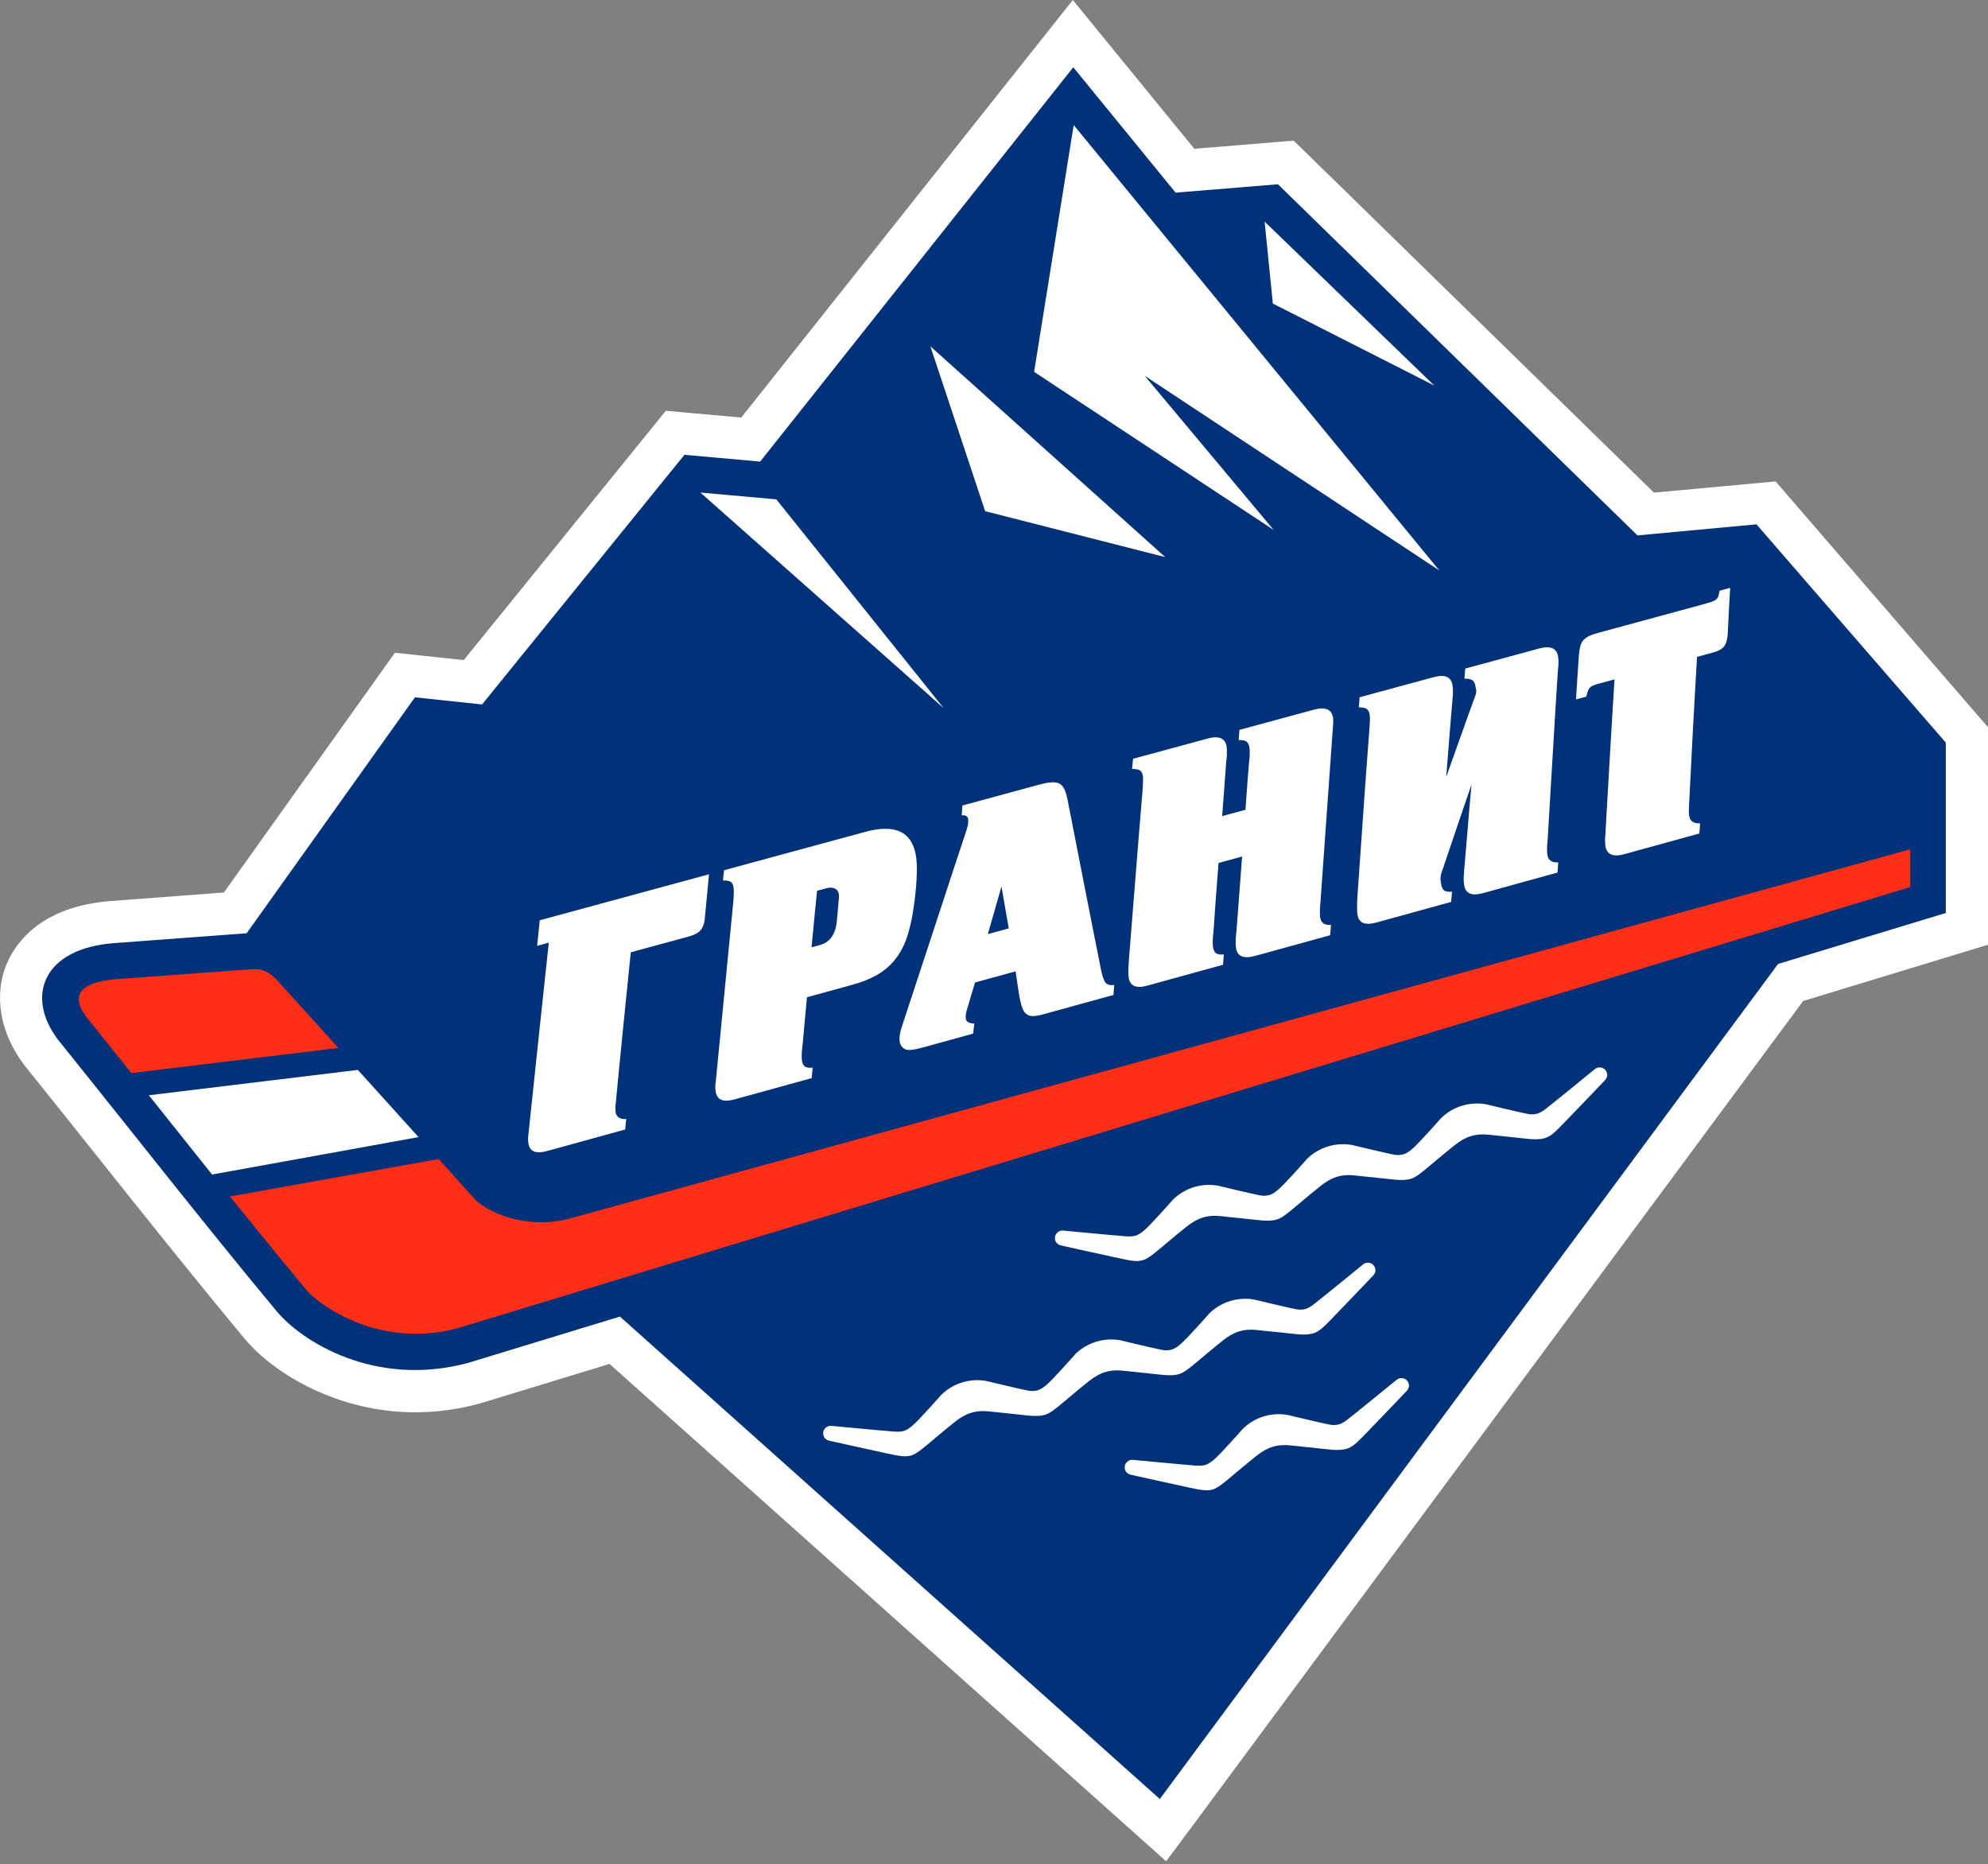 <?xml version="1.0" encoding="UTF-8"?> <svg xmlns="http://www.w3.org/2000/svg" width="305" height="286" viewBox="0 0 305 286" fill="none"><rect x="0" y="0" width="305" height="286" fill="#808080" stroke="none"/><path d="M164.592 -3.05176e-05L159.592 6.299L113.727 64.057L105.587 63.329L102.152 63.02L99.979 65.701L71.146 101.266L64.347 100.544L60.586 100.145L58.389 103.224L34.354 136.921L17.095 138.227L17.069 138.229L17.044 138.231C6.516 139.02 2.574 144.425 1.161 147.578C-1.048 152.505 -0.067 158.45 3.783 163.479L3.831 163.543L3.881 163.604C7.592 168.213 11.348 172.926 14.978 177.483C22.279 186.645 29.828 196.121 37.469 205.309C42.169 210.964 52.095 216.669 63.67 216.669C66.931 216.669 70.229 216.229 73.473 215.359L73.581 215.329L73.689 215.297L93.515 209.246L173.628 280.832L178.906 285.55L183.136 279.873L276.641 153.569L305 144.936V111.576L272.416 73.86L253.748 75.576L200.57 23.616L198.464 21.58L195.544 21.818L183.23 22.825L169.681 6.23L164.592 -3.05176e-05Z" fill="white"></path><path fill-rule="evenodd" clip-rule="evenodd" d="M177.94 275.999L95.11 201.983L71.795 209.098C57.486 212.931 46.277 205.773 42.446 201.164C31.054 187.465 20.097 173.413 8.922 159.538C3.925 153.01 6.422 145.519 17.526 144.687L37.844 143.173L63.661 106.981L73.958 108.075L105.007 69.775L116.625 70.816L164.661 10.323L180.364 29.553L196.068 28.27L251.225 82.141L269.479 80.441L298.525 113.93V140.066L272.793 147.886L177.94 275.999Z" fill="#013279"></path><path fill-rule="evenodd" clip-rule="evenodd" d="M83.959 176.58C82.154 177.077 81.204 176.645 81.051 175.278C81.031 175.105 81.007 174.896 81.019 174.645C81.029 174.388 81.06 174.131 81.087 173.867C81.594 168.962 83.675 149.465 84.194 144.623C83.61 144.784 83.007 144.947 82.403 145.11C82.545 143.799 82.67 142.496 82.814 141.184C88.479 139.646 107.401 134.505 108.776 134.132C108.562 136.382 108.348 138.636 108.134 140.881C108.059 141.722 107.809 142.349 107.461 142.739C107.105 143.142 106.493 143.452 105.608 143.693C102.664 144.496 99.72 145.298 96.776 146.098C96.406 149.756 96.026 153.407 95.663 157.07C95.302 160.739 94.451 169.252 94.43 169.653C94.408 170.055 94.411 170.336 94.432 170.512C94.529 171.351 95.064 171.738 96.078 171.68C96.021 172.215 95.966 172.751 95.911 173.285C91.921 174.384 87.95 175.484 83.959 176.58ZM128.711 137.759C128.76 137.076 128.599 136.625 128.206 136.386C127.839 136.16 127.372 136.112 126.806 136.267C126.313 136.403 125.825 136.533 125.352 136.661C125.073 139.552 124.772 142.445 124.508 145.336C124.924 145.221 125.342 145.11 125.775 144.991C127.325 144.57 128.188 143.354 128.385 141.347C128.486 140.152 128.61 138.955 128.711 137.759ZM112.708 168.659C110.903 169.158 109.948 168.726 109.785 167.366C109.727 166.882 109.729 166.414 109.812 165.96C110.258 161.379 110.713 156.801 111.148 152.239C111.582 147.696 112.035 143.157 112.477 138.624C112.587 137.473 112.609 136.687 112.559 136.278C112.501 135.802 112.364 135.476 112.13 135.307C111.897 135.141 111.496 135.067 110.915 135.086C110.968 134.56 111.02 134.034 111.092 133.505C118.339 131.536 125.59 129.57 132.8 127.609C137.469 126.341 140.06 127.674 140.574 131.62C140.682 132.435 140.689 133.539 140.617 134.94C140.545 136.333 140.377 137.903 140.113 139.631C139.846 141.335 139.497 142.808 139.06 144.041C138.62 145.286 138.01 146.361 137.263 147.279C136.52 148.196 135.602 148.965 134.54 149.574C133.467 150.192 132.211 150.689 130.773 151.083C128.444 151.722 126.114 152.359 123.804 152.994C123.576 155.414 123.349 157.829 123.14 160.247C123.044 160.886 123.006 161.396 122.998 161.793C122.989 162.189 123.003 162.47 123.025 162.645C123.082 163.095 123.225 163.407 123.458 163.597C123.686 163.783 124.099 163.855 124.681 163.806C124.631 164.338 124.58 164.871 124.529 165.404C120.574 166.489 116.623 167.58 112.708 168.659ZM154.768 142.429C154.382 140.283 154.016 138.136 153.649 135.988C152.957 138.427 152.264 140.866 151.55 143.31C152.629 143.018 153.689 142.726 154.768 142.429ZM148.323 154.984C148.167 155.455 148.128 155.899 148.183 156.312C148.241 156.76 148.667 157 149.495 157.027C149.407 157.546 149.356 158.06 149.308 158.57C146.741 159.283 144.175 159.99 141.612 160.696C140.166 161.093 139.253 161.187 138.871 160.966C138.385 160.709 138.096 160.304 138.025 159.752C137.938 159.062 138.103 158.192 138.478 157.156C140.101 152.22 141.725 147.303 143.331 142.395C144.932 137.509 146.53 132.63 148.15 127.763C148.477 126.829 148.601 126.146 148.542 125.704C148.479 125.232 148.14 125.026 147.541 125.083C147.575 124.584 147.606 124.084 147.654 123.577C151.589 122.507 155.525 121.433 159.479 120.363C160.965 119.96 161.976 119.918 162.544 120.217C163.113 120.519 163.538 121.327 163.779 122.668C164.629 127.006 165.483 131.354 166.336 135.706C167.192 140.071 168.05 144.45 168.929 148.831C169.148 149.841 169.388 150.499 169.631 150.785C169.881 151.076 170.318 151.184 170.941 151.119C170.893 151.633 170.864 152.138 170.835 152.641C167.244 153.628 163.653 154.614 160.082 155.603C159.453 155.777 158.934 155.871 158.501 155.882C158.088 155.89 157.758 155.789 157.474 155.579C157.191 155.366 156.967 155.015 156.802 154.525C156.638 154.032 156.475 153.404 156.35 152.616C156.17 151.415 155.989 150.22 155.809 149.021C153.742 149.591 151.656 150.162 149.589 150.732C149.168 152.152 148.724 153.573 148.323 154.984ZM186.175 142.917C186.086 143.548 186.06 144.051 186.056 144.443C186.053 144.834 186.074 145.111 186.098 145.286C186.161 145.729 186.31 146.041 186.548 146.23C186.777 146.413 187.197 146.481 187.762 146.432C187.719 146.959 187.675 147.485 187.634 148.011C184.176 148.963 180.717 149.913 177.297 150.86C176.877 150.975 176.459 151.092 176.043 151.206C174.293 151.688 173.349 151.277 173.166 149.965C173.108 149.55 173.084 149.076 173.125 148.531C173.144 148.098 173.162 147.666 173.198 147.226C173.543 142.912 173.897 138.612 174.231 134.313C174.565 130.034 174.916 125.756 175.274 121.486C175.325 120.873 175.343 120.378 175.358 119.991C175.37 119.599 175.38 119.318 175.356 119.149C175.291 118.674 175.134 118.354 174.89 118.196C174.639 118.032 174.231 117.97 173.685 117.975C173.728 117.457 173.774 116.936 173.837 116.408C177.245 115.485 180.672 114.555 184.099 113.627C184.474 113.519 184.87 113.413 185.265 113.305C187.017 112.831 187.997 113.25 188.185 114.562C188.24 114.932 188.247 115.386 188.225 115.917C188.172 116.354 188.134 116.782 188.1 117.21C187.898 119.876 187.694 122.545 187.507 125.208C188.699 124.884 189.889 124.56 191.079 124.237C191.242 121.836 191.422 119.438 191.622 117.037C191.708 116.417 191.734 115.922 191.737 115.535C191.739 115.15 191.718 114.877 191.694 114.708C191.626 114.235 191.461 113.923 191.223 113.761C190.984 113.598 190.583 113.528 190.035 113.531C190.076 113.014 190.119 112.497 190.16 111.976C193.549 111.055 196.957 110.128 200.367 109.205C200.761 109.097 201.156 108.991 201.569 108.88C203.321 108.402 204.321 108.813 204.518 110.122C204.544 110.288 204.552 110.486 204.549 110.714C204.544 110.942 204.534 111.195 204.508 111.486C204.465 111.916 204.439 112.344 204.405 112.771C204.116 117.016 203.799 121.276 203.499 125.54C203.198 129.811 202.896 134.103 202.586 138.396C202.52 139.014 202.487 139.525 202.494 139.914C202.501 140.301 202.514 140.583 202.54 140.756C202.66 141.573 203.211 141.964 204.21 141.902C204.152 142.433 204.111 142.957 204.069 143.481C200.649 144.428 197.192 145.377 193.772 146.32C193.371 146.43 192.972 146.54 192.573 146.647C190.807 147.134 189.819 146.733 189.632 145.433C189.574 145.022 189.566 144.541 189.584 144.003C189.622 143.568 189.658 143.132 189.711 142.686C189.853 140.806 189.997 138.92 190.139 137.042C190.281 135.165 190.424 133.282 190.566 131.407C189.353 131.736 188.142 132.067 186.95 132.397C186.81 134.151 186.668 135.906 186.543 137.656C186.421 139.405 186.298 141.164 186.175 142.917ZM221.11 135.653C221.176 136.093 221.319 136.415 221.55 136.596C221.789 136.785 222.183 136.846 222.767 136.793C222.711 137.319 222.673 137.843 222.634 138.365C219.214 139.309 215.794 140.253 212.393 141.193C211.975 141.308 211.557 141.422 211.139 141.535C209.408 142.008 208.457 141.604 208.262 140.301C208.202 139.89 208.19 139.413 208.207 138.876C208.204 138.448 208.219 138.019 208.253 137.581C208.558 133.301 208.856 129.023 209.151 124.759C209.445 120.507 209.759 116.254 210.081 112.014C210.125 111.406 210.158 110.913 210.168 110.524C210.178 110.14 210.166 109.861 210.141 109.693C210.069 109.222 209.92 108.912 209.663 108.75C209.421 108.594 209.02 108.517 208.474 108.522C208.514 108.007 208.553 107.491 208.592 106.97C212 106.049 215.39 105.126 218.779 104.206C219.174 104.098 219.551 103.994 219.947 103.888C221.68 103.419 222.646 103.836 222.848 105.141C222.904 105.51 222.935 105.955 222.918 106.481C222.867 106.914 222.834 107.34 222.803 107.765C222.627 109.671 222.49 111.577 222.331 113.48C222.175 115.386 222.036 117.299 221.877 119.207C222.63 117.075 223.392 114.948 224.156 112.815C224.915 110.695 225.66 108.568 226.448 106.441C226.528 105.201 226.544 106.431 226.364 105.282C226.292 104.813 226.122 104.509 225.865 104.345C225.619 104.189 225.221 104.114 224.672 104.117C224.709 103.605 224.747 103.09 224.802 102.567C228.172 101.655 231.563 100.735 234.932 99.819C235.327 99.711 235.721 99.603 236.1 99.5C237.869 99.017 238.84 99.435 239.047 100.735C239.075 100.899 239.087 101.098 239.102 101.322C239.119 101.547 239.111 101.802 239.087 102.086C239.049 102.519 239.008 102.942 238.977 103.365C238.725 107.584 238.436 111.82 238.203 116.049C237.968 120.287 237.677 124.555 237.442 128.814C237.362 129.434 237.333 129.941 237.345 130.321C237.357 130.712 237.371 130.988 237.398 131.159C237.525 131.971 238.083 132.363 239.066 132.303C239.028 132.823 238.992 133.344 238.956 133.865C235.557 134.805 232.154 135.745 228.734 136.687C228.335 136.797 227.936 136.908 227.556 137.014C225.809 137.499 224.833 137.091 224.636 135.8C224.571 135.394 224.538 134.923 224.574 134.38C224.605 133.947 224.639 133.515 224.67 133.079C224.855 130.958 225.031 128.837 225.208 126.716C225.382 124.601 225.557 122.483 225.761 120.363C224.973 122.666 224.168 124.966 223.398 127.268C222.625 129.573 221.836 131.88 221.062 134.187C220.976 135.041 220.978 134.8 221.11 135.653ZM249.22 131.039C247.487 131.517 246.509 131.104 246.296 129.784C246.267 129.612 246.274 129.407 246.255 129.16C246.235 128.912 246.235 128.664 246.274 128.405C246.512 124.36 246.75 120.31 246.971 116.283C247.189 112.262 247.463 108.239 247.699 104.23C246.831 104.468 245.944 104.705 245.096 104.938C244.491 105.104 244.063 105.304 243.856 105.563C243.669 105.797 243.515 106.243 243.377 106.869C242.832 107.015 242.322 107.157 241.792 107.299C241.94 105.033 242.068 102.766 242.233 100.497C242.28 99.93 242.364 99.468 242.462 99.111C242.561 98.75 242.707 98.445 242.943 98.192C243.176 97.942 243.476 97.726 243.844 97.556C244.226 97.378 244.75 97.209 245.409 97.031C250.681 95.601 255.933 94.171 261.225 92.734C261.771 92.587 262.201 92.455 262.52 92.35C262.837 92.247 263.107 92.117 263.28 91.97C263.467 91.811 263.58 91.631 263.641 91.429C263.708 91.22 263.76 90.954 263.821 90.622C264.368 90.477 264.897 90.331 265.443 90.187C265.298 92.6 265.169 95.008 265.063 97.414C264.982 98.234 264.792 98.837 264.476 99.214C264.152 99.601 263.566 99.904 262.698 100.137C261.905 100.351 261.133 100.565 260.358 100.778C260.158 104.439 259.929 108.113 259.739 111.783C259.545 115.461 259.351 119.157 259.17 122.848C259.132 123.457 259.107 123.954 259.101 124.346C259.095 124.732 259.131 125.011 259.156 125.182C259.29 125.994 259.85 126.369 260.833 126.309C260.781 126.833 260.747 127.352 260.713 127.871C256.877 128.929 253.056 129.982 249.22 131.039Z" fill="white"></path><path d="M42.468 150.327L51.903 160.774L20.157 164.627L13.39 156.203C10.95 153.066 11.653 150.675 18.108 150.197C25.227 149.671 30.134 149.32 38.594 148.695C40.326 148.567 41.341 149.173 42.468 150.327ZM67.292 177.816C67.292 177.816 71.714 182.698 72.837 183.959C73.961 185.219 76.66 186.523 79.16 187.086C81.744 187.67 84.57 187.679 87.257 186.987L293.077 130.3V136.087C293.077 136.087 88.862 198.077 70.852 203.578C66.359 204.952 61.74 204.923 57.383 203.765C53.118 202.631 48.734 199.961 46.96 197.843C43.038 193.164 35.285 183.56 35.285 183.56L67.292 177.816Z" fill="#FF2E17"></path><path d="M54.9 164.141L64.212 174.449L32.538 180.19L22.834 168.031L54.9 164.141Z" fill="white"></path><path fill-rule="evenodd" clip-rule="evenodd" d="M107.455 75.564L144.777 108.641L119.106 76.609L107.455 75.564Z" fill="white"></path><path fill-rule="evenodd" clip-rule="evenodd" d="M142.742 53.132L151.142 78.423L178.773 85.47L142.742 53.132Z" fill="white"></path><path fill-rule="evenodd" clip-rule="evenodd" d="M164.727 19.187L158.654 57.049L195.405 81.299L175.621 57.653L220.814 87.512L164.727 19.187Z" fill="white"></path><path fill-rule="evenodd" clip-rule="evenodd" d="M194.02 34.004L195.28 46.568L220.051 59.152L194.02 34.004Z" fill="white"></path><path d="M215.817 211.75C215.57 211.478 214.829 211.197 214.253 211.696C214.253 211.696 207.915 216.869 206.831 217.707C206.287 218.13 205.896 218.376 205.478 218.503C205.021 218.644 204.541 218.661 203.992 218.561C202.892 218.363 197.6 217.085 197.6 217.085C195.102 216.628 192.519 217.412 190.694 219.183C190.694 219.183 187.215 223.144 186.203 223.973C185.701 224.382 185.331 224.62 184.92 224.745C184.504 224.874 184.044 224.884 183.353 224.838C181.988 224.744 173.843 223.97 173.843 223.97C173.086 223.875 172.628 224.521 172.574 224.884C172.489 225.473 172.705 225.987 173.396 226.227C173.396 226.227 180.26 227.758 182.376 228.203C184.134 228.575 185.134 228.789 186.039 228.51C186.047 228.506 186.054 228.505 186.063 228.503C186.881 228.241 187.642 227.594 189.017 226.443C190.954 224.821 191.019 224.754 192.743 223.367C194.468 221.981 196.05 221.526 198.013 221.752C199.145 221.88 199.279 221.894 201.082 222.069C203.635 222.317 205.273 222.67 206.619 222.261C206.627 222.259 206.634 222.254 206.643 222.252C207.549 221.981 208.261 221.247 209.518 219.959C211.027 218.414 215.88 213.324 215.88 213.324C216.322 212.74 216.216 212.192 215.817 211.75Z" fill="white"></path><path d="M246.231 164.087C245.984 163.815 245.243 163.534 244.667 164.033C244.667 164.033 238.331 169.206 237.245 170.044C236.7 170.465 236.31 170.713 235.892 170.838L235.894 170.844L235.89 170.84C235.433 170.981 234.954 170.998 234.406 170.898C233.304 170.7 228.014 169.422 228.014 169.422C225.514 168.965 222.931 169.749 221.107 171.52C221.107 171.52 217.627 175.483 216.615 176.31C216.114 176.719 215.745 176.958 215.334 177.083C214.875 177.223 214.396 177.242 213.848 177.142C212.748 176.942 207.456 175.666 207.456 175.666C204.956 175.209 202.375 175.993 200.55 177.764C200.55 177.764 197.07 181.725 196.059 182.553C195.556 182.964 195.188 183.202 194.777 183.327V183.333L194.775 183.328C194.318 183.467 193.836 183.486 193.288 183.387C192.189 183.186 186.897 181.91 186.897 181.91C184.398 181.453 181.814 182.237 179.99 184.008C179.99 184.008 176.512 187.969 175.498 188.797C174.996 189.208 174.628 189.446 174.217 189.571C173.801 189.699 173.338 189.709 172.65 189.663C171.283 189.569 163.14 188.795 163.14 188.795C162.383 188.701 161.922 189.346 161.869 189.708C161.784 190.299 161.999 190.812 162.693 191.052C162.693 191.052 169.557 192.581 171.67 193.028C173.431 193.4 174.431 193.614 175.335 193.335C175.342 193.332 175.351 193.33 175.359 193.326C176.178 193.066 176.938 192.419 178.313 191.268C180.25 189.646 180.316 189.579 182.04 188.192C183.763 186.807 185.347 186.351 187.31 186.575C188.44 186.706 188.574 186.719 190.379 186.894C192.93 187.142 194.569 187.495 195.915 187.086L195.914 187.079L195.919 187.084C196.739 186.824 197.498 186.175 198.873 185.024C200.81 183.4 200.875 183.335 202.598 181.948C204.322 180.561 205.907 180.107 207.869 180.331C208.999 180.461 209.133 180.475 210.938 180.65C213.49 180.898 215.129 181.251 216.475 180.842C217.295 180.58 218.056 179.931 219.429 178.781C221.366 177.158 221.431 177.091 223.156 175.704C224.88 174.318 226.464 173.865 228.427 174.089C229.557 174.217 229.691 174.231 231.494 174.406C234.048 174.654 235.687 175.007 237.031 174.598L237.033 174.592V174.594C237.041 174.592 237.048 174.591 237.057 174.589C237.963 174.318 238.675 173.584 239.932 172.296C241.441 170.749 246.294 165.66 246.294 165.66C246.736 165.077 246.63 164.529 246.231 164.087Z" fill="white"></path><path d="M210.675 194.045C210.43 193.773 209.689 193.492 209.112 193.99C209.112 193.99 202.775 199.166 201.689 200.001C201.145 200.425 200.756 200.671 200.336 200.798C199.879 200.938 199.398 200.955 198.85 200.858C197.749 200.657 192.458 199.382 192.458 199.382C189.958 198.923 187.375 199.707 185.552 201.478C185.552 201.478 182.072 205.441 181.059 206.268C180.558 206.677 180.189 206.917 179.778 207.042C179.319 207.182 178.84 207.199 178.292 207.1C177.192 206.901 171.901 205.624 171.901 205.624C169.4 205.167 166.819 205.951 164.994 207.722C164.994 207.722 161.514 211.683 160.503 212.512C160.002 212.921 159.632 213.159 159.222 213.284L159.221 213.291L159.219 213.286C158.762 213.426 158.28 213.444 157.732 213.344C156.633 213.146 151.341 211.868 151.341 211.868C148.842 211.411 146.26 212.195 144.434 213.966C144.434 213.966 140.956 217.929 139.944 218.756C139.442 219.165 139.072 219.403 138.661 219.528C138.245 219.657 137.783 219.667 137.094 219.621C135.728 219.528 127.584 218.753 127.584 218.753C126.827 218.658 126.367 219.306 126.315 219.667C126.228 220.256 126.445 220.77 127.137 221.01C127.137 221.01 134.001 222.541 136.115 222.986C137.875 223.359 138.875 223.572 139.779 223.293C139.786 223.291 139.795 223.287 139.803 223.286C140.622 223.024 141.382 222.376 142.758 221.227C144.695 219.604 144.76 219.537 146.484 218.15C148.207 216.764 149.791 216.31 151.754 216.535C152.884 216.663 153.018 216.677 154.823 216.852C157.375 217.1 159.013 217.453 160.36 217.043L160.358 217.037L160.363 217.042C161.183 216.781 161.942 216.132 163.317 214.981C165.254 213.36 165.319 213.293 167.042 211.906C168.767 210.52 170.351 210.066 172.313 210.291C173.444 210.419 173.579 210.433 175.382 210.608C177.934 210.856 179.573 211.209 180.919 210.799C181.739 210.537 182.5 209.89 183.873 208.739C185.81 207.116 185.875 207.049 187.6 205.663C189.324 204.276 190.909 203.822 192.871 204.047C194.001 204.177 194.135 204.189 195.938 204.365C198.492 204.612 200.131 204.965 201.477 204.555V204.552C201.485 204.55 201.494 204.548 201.501 204.547C202.407 204.276 203.121 203.541 204.376 202.254C205.885 200.709 210.738 195.619 210.738 195.619C211.18 195.035 211.074 194.487 210.675 194.045Z" fill="white"></path></svg> 